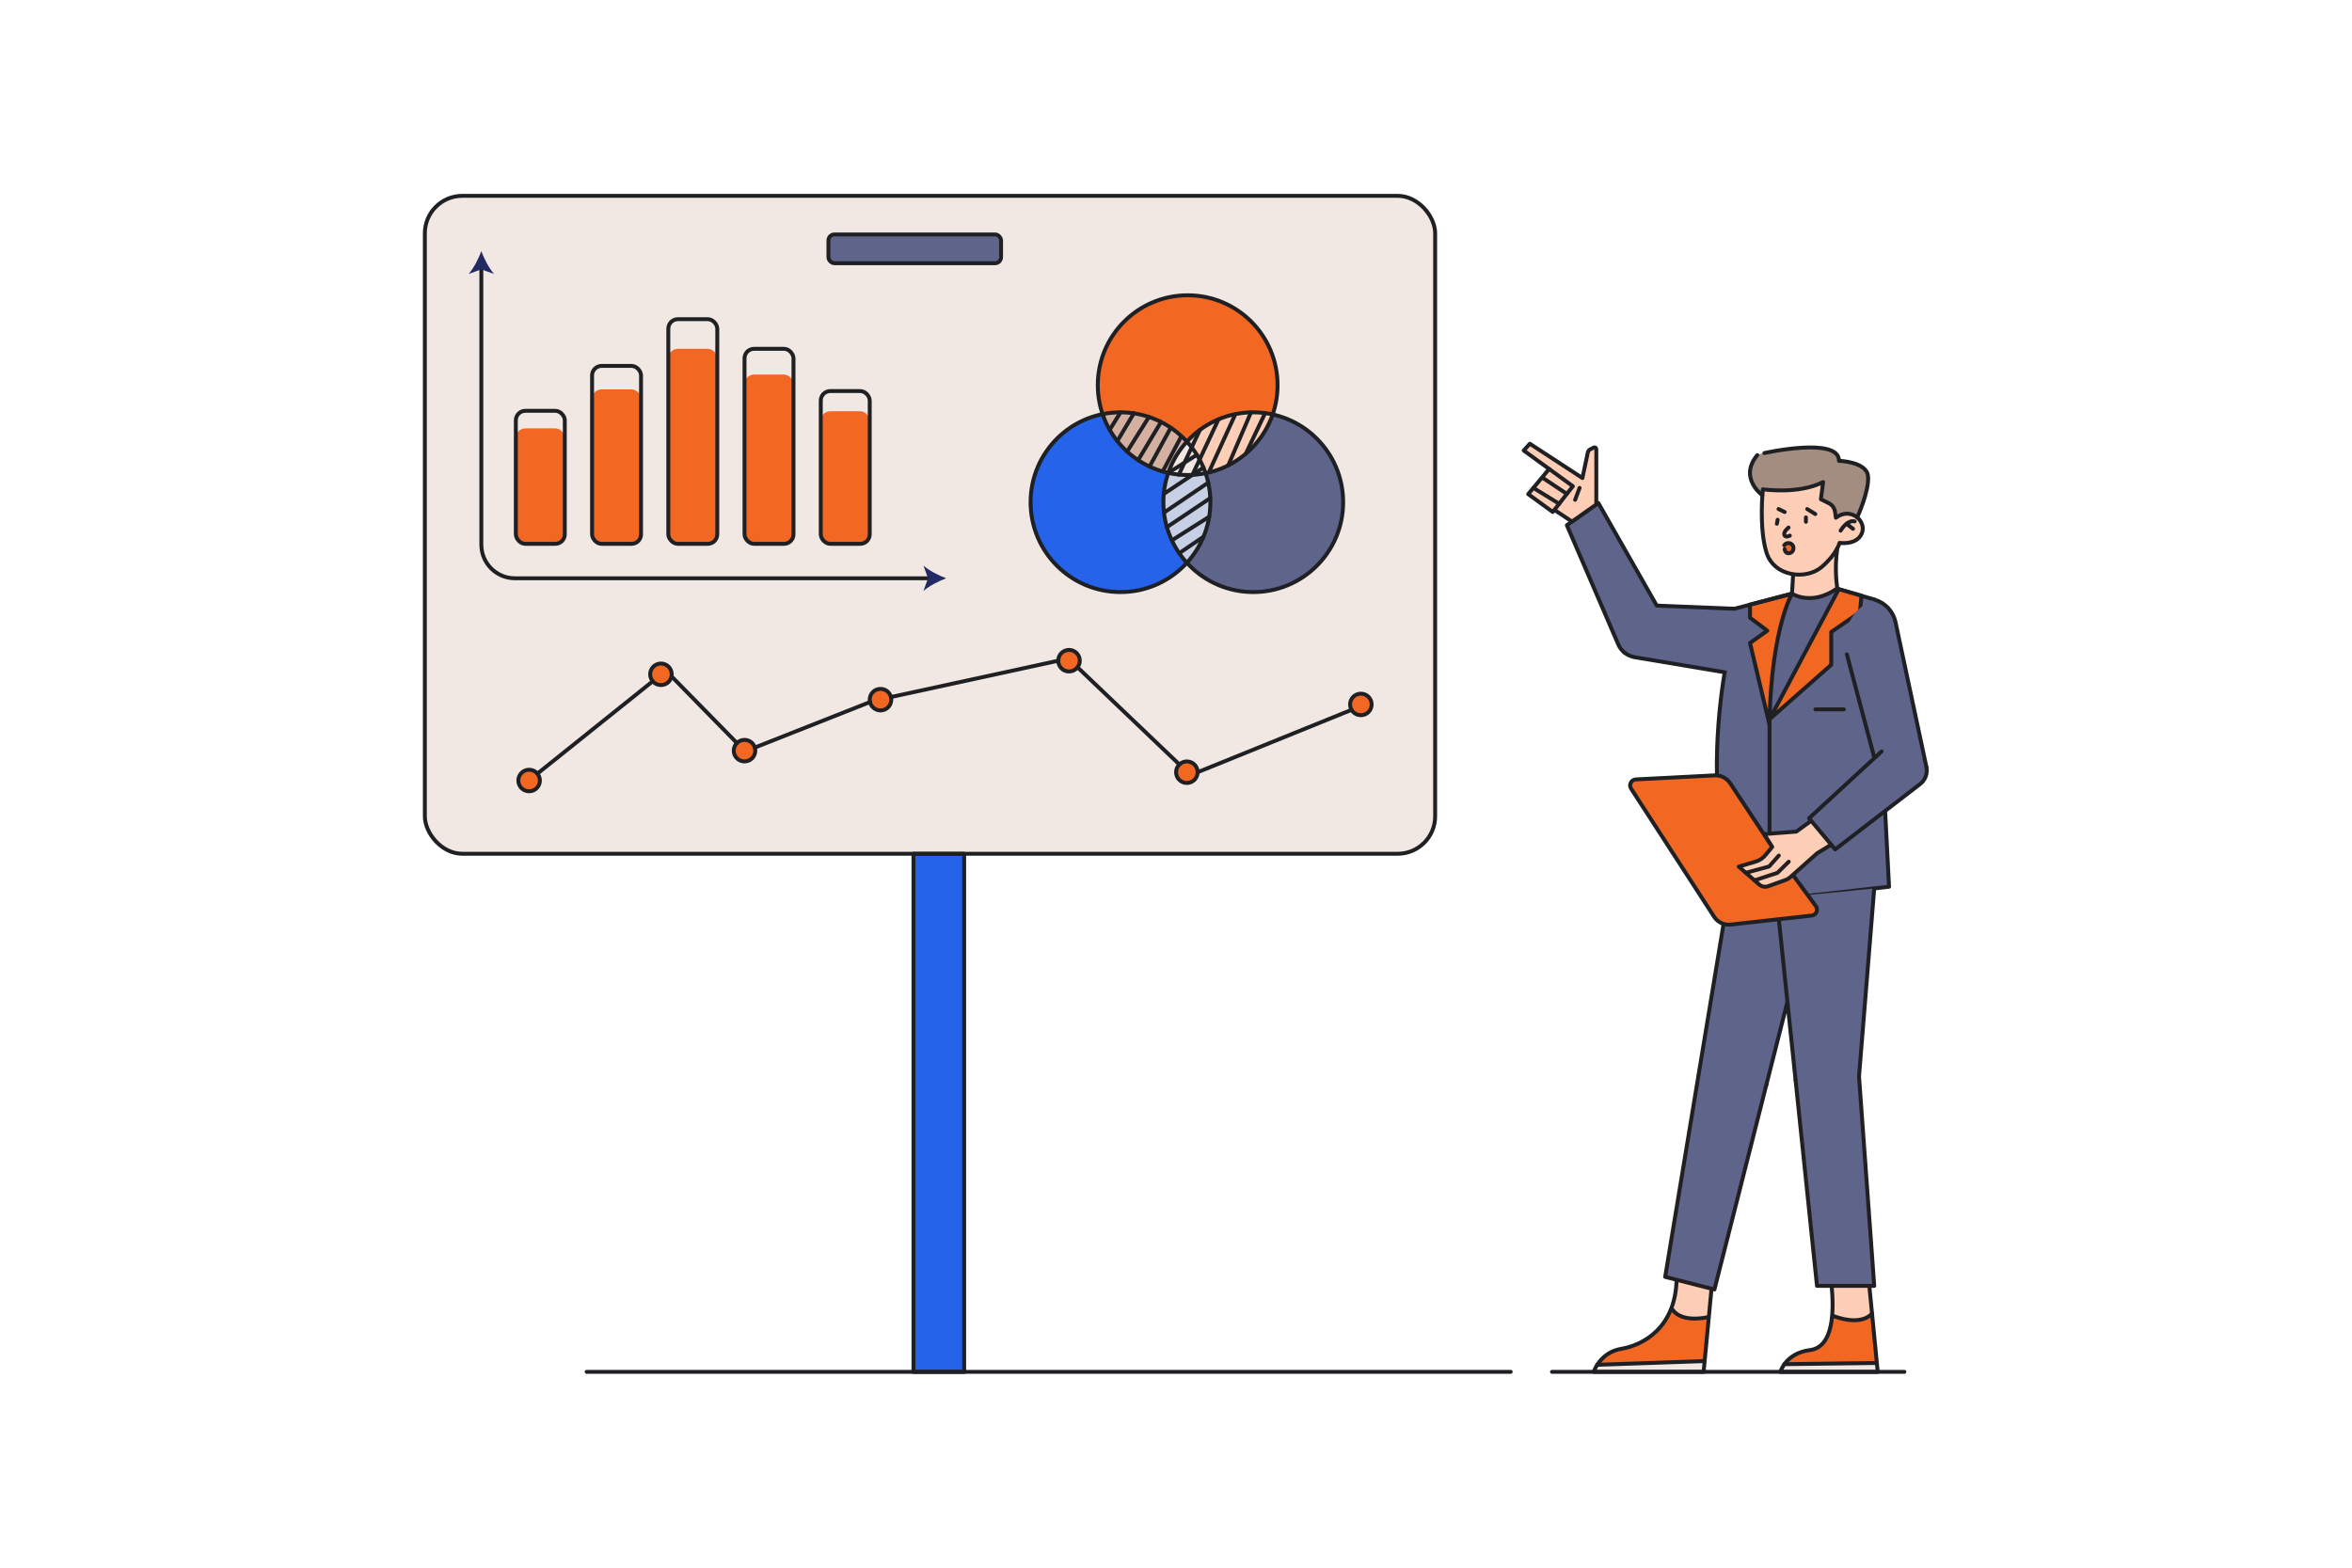 <svg xmlns="http://www.w3.org/2000/svg" viewBox="0 0 600 400"><rect width="12.93" height="132.2" x="233.03" y="217.84" fill="#2563eb" class="color91b1da svgShape"/><path fill="#5e648a" d="M441.44,164.07s-3.79,15.1-3.45,33.84c0,0-1.1,21.08-.35,33.32l23.65-2.66,20.61-2.32-3.79-73.29-9.05-2.63-11.93,1.15-14.68,3.84-1.03,8.75Z" class="color625e8a svgShape"/><path fill="none" stroke="#1f2023" stroke-linecap="round" stroke-linejoin="round" d="M441.44,164.07s-3.79,15.1-3.45,33.84c0,0-1.1,21.08-.35,33.32l23.65-2.66,20.61-2.32-3.79-73.29-9.05-2.63" class="colorStroke231f20 svgStroke"/><line x1="463.11" x2="470.37" y1="180.99" y2="180.99" fill="none" stroke="#1f2023" stroke-linecap="round" stroke-linejoin="round" class="colorStroke231f20 svgStroke"/><line x1="451.41" x2="451.41" y1="183.53" y2="212.07" fill="none" stroke="#1f2023" stroke-linecap="round" stroke-linejoin="round" class="colorStroke231f20 svgStroke"/><path fill="#f26722" d="M446.43,154.28v3.33l4.41,3.32-4.41,3.13,4.99,20.94v-1.48l17.66-33.2,5.79,1.69-.4,4.21-7.32,5.04v8.37l-15.73,13.88c.57-23.38,5.73-32.05,5.73-32.05l-10.72,2.81Z" class="colore58a9c svgShape"/><path fill="none" stroke="#1f2023" stroke-linecap="round" stroke-linejoin="round" d="M446.43,154.28v3.33l4.41,3.32-4.41,3.13,4.99,20.94v-1.48l17.66-33.2,5.79,1.69-.4,4.21-7.32,5.04v8.37l-15.73,13.88c.57-23.38,5.73-32.05,5.73-32.05l-10.72,2.81Z" class="colorStroke231f20 svgStroke"/><path fill="#f26722" d="M436.61,328.82l-2.01,21.21h-28.04s1.58-4.97,7.05-5.88,13.81-5.32,14.09-17.61l8.92,2.28Z" class="colore58a9c svgShape"/><polygon fill="#f2e8e3" points="407.08 350.03 434.68 350.03 434.68 347.64 407.45 348.36 407.08 350.03" class="colorf2e7e3 svgShape"/><path fill="#ffceb6" d="M428.02,326.86l-1.19,6.86s.31,2.09,3.94,2.33,4.83-.33,4.83-.33l.64-6.71-8.22-2.15Z" class="colorffc7b6 svgShape"/><path fill="none" stroke="#1f2023" stroke-linecap="round" stroke-linejoin="round" d="M436.61,328.82l-2.01,21.21h-28.04s1.58-4.97,7.05-5.88,13.81-5.32,14.09-17.61" class="colorStroke231f20 svgStroke"/><line x1="407.45" x2="434.68" y1="348.23" y2="347.29" fill="none" stroke="#1f2023" stroke-linecap="round" stroke-linejoin="round" class="colorStroke231f20 svgStroke"/><path fill="none" stroke="#1f2023" stroke-linecap="round" stroke-linejoin="round" d="M426.64,334.13c2.49,3.6,9.13,1.92,9.13,1.92" class="colorStroke231f20 svgStroke"/><path fill="#f26722" d="M476.87,328.1l2.14,21.94h-24.84s1.32-4.77,7.55-5.56,6.08-10.48,5.54-16.37h9.62Z" class="colore58a9c svgShape"/><polygon fill="#f2e8e3" points="454.66 350.03 478.79 350.03 478.79 348.07 455.55 348.07 454.66 350.03" class="colorf2e7e3 svgShape"/><path fill="#ffceb6" d="M467.58,328.42l.27,7.08s2.76,1.21,5.06,1.14,4.11-1.28,4.11-1.28l.25-.5-.61-6.44h-9.08Z" class="colorffc7b6 svgShape"/><path fill="none" stroke="#1f2023" stroke-linecap="round" stroke-linejoin="round" d="M476.87,328.1l2.14,21.94h-24.84s1.32-4.77,7.55-5.56,6.08-10.48,5.54-16.37" class="colorStroke231f20 svgStroke"/><line x1="455.19" x2="478.79" y1="348.07" y2="347.77" fill="none" stroke="#1f2023" stroke-linecap="round" stroke-linejoin="round" class="colorStroke231f20 svgStroke"/><path fill="none" stroke="#1f2023" stroke-linecap="round" stroke-linejoin="round" d="M467.85,335.84c7.38,2.66,9.71-.71,9.71-.71" class="colorStroke231f20 svgStroke"/><path fill="#5e648a" d="M440.48,230.91l-7.24,43.75h0c4.76,1.88,9.89,2.65,14.99,2.25l2.39-.19,12.26-48.33-22.41,2.52Z" class="color625e8a svgShape"/><line x1="450.62" x2="462.88" y1="276.72" y2="228.39" fill="none" stroke="#1f2023" stroke-linecap="round" stroke-linejoin="round" class="colorStroke231f20 svgStroke"/><line x1="440.48" x2="433.24" y1="230.91" y2="274.67" fill="none" stroke="#1f2023" stroke-linecap="round" stroke-linejoin="round" class="colorStroke231f20 svgStroke"/><path fill="#5e648a" d="M453.22,229.16l4.83,46.41,.82,.14c5.07,.86,10.28,.52,15.2-.99l.18-.05,3.87-47.99-24.9,2.48Z" class="color625e8a svgShape"/><line x1="474.24" x2="478.12" y1="274.67" y2="226.68" fill="none" stroke="#1f2023" stroke-linecap="round" stroke-linejoin="round" class="colorStroke231f20 svgStroke"/><line x1="453.22" x2="458.05" y1="229.16" y2="275.57" fill="none" stroke="#1f2023" stroke-linecap="round" stroke-linejoin="round" class="colorStroke231f20 svgStroke"/><path fill="#5e648a" d="M471.14,166.97l6.98,26.24h0c4.08,2.05,8.65,2.93,13.21,2.55h.11l-8.21-38.53c-.46-2.17-3.75-4.62-5-4.22h0c-5.03,1.7-8.13,6.74-7.37,11.99l.28,1.98Z" class="color625e8a svgShape"/><path fill="none" stroke="#1f2023" stroke-linecap="round" stroke-linejoin="round" d="M478.23,153.01c2.69,.79,4.74,2.99,5.32,5.73l7.89,37" class="colorStroke231f20 svgStroke"/><line x1="471.14" x2="478.12" y1="166.97" y2="193.21" fill="none" stroke="#1f2023" stroke-linecap="round" stroke-linejoin="round" class="colorStroke231f20 svgStroke"/><path fill="#f26722" d="M463.22,231.18c.7,.95,.11,2.3-1.07,2.43l-20.67,2.3c-1.66,.18-3.29-.59-4.2-1.99l-21.18-32.69c-.64-.99,.03-2.3,1.21-2.36l20.09-1.03c1.58-.08,3.09,.68,3.97,2l10.74,16.25,11.11,15.1Z" class="colore58a9c svgShape"/><path fill="none" stroke="#1f2023" stroke-linecap="round" stroke-linejoin="round" d="M463.22,231.18c.7,.95,.11,2.3-1.07,2.43l-20.67,2.3c-1.66,.18-3.29-.59-4.2-1.99l-21.18-32.69c-.64-.99,.03-2.3,1.21-2.36l20.09-1.03c1.58-.08,3.09,.68,3.97,2l10.74,16.25,11.11,15.1Z" class="colorStroke231f20 svgStroke"/><path fill="#ffceb6" d="M462.04,209.42l-3.8,2.77-8.2,.63,2.06,3.27-1.74,2.1c-.66,.8-1.54,1.38-2.53,1.67l-4.27,1.27,5.23,4.56c.63,.55,1.5,.71,2.28,.43l4.42-1.59c.45-.16,.86-.41,1.22-.72l6.86-6.11,3.57-2.17" class="colorffc7b6 svgShape"/><path fill="none" stroke="#1f2023" stroke-linecap="round" stroke-linejoin="round" d="M462.04,209.42l-3.8,2.77-8.2,.63,2.06,3.27-1.74,2.1c-.66,.8-1.54,1.38-2.53,1.67l-4.27,1.27,5.23,4.56c.63,.55,1.5,.71,2.28,.43l4.42-1.59c.45-.16,.86-.41,1.22-.72l6.86-6.11,3.57-2.17" class="colorStroke231f20 svgStroke"/><polyline fill="none" stroke="#231f20" stroke-linecap="round" stroke-linejoin="round" points="445.36 222.7 451.3 221.09 453.78 218.3"/><polyline fill="none" stroke="#231f20" stroke-linecap="round" stroke-linejoin="round" points="447.57 224.63 453.44 222.7 456.31 219.87"/><path fill="#5e648a" d="M422.64,154.52l-14.9-26.18-8.03,5.66,13.1,30.4c.35,.82,.89,1.53,1.56,2.09l.89-.64c2.9-2.08,5.11-5,6.32-8.36l1.06-2.96Z" class="color625e8a svgShape"/><path fill="none" stroke="#1f2023" stroke-linecap="round" stroke-linejoin="round" d="M422.64,154.52l-14.9-26.18-8.03,5.66,13.1,30.4c.35,.82,.89,1.53,1.56,2.09" class="colorStroke231f20 svgStroke"/><path fill="#5e648a" d="M414.37,166.48c.77,.64,1.72,1.07,2.74,1.23l22.86,3.82,.68-.53c4.84-3.82,5.66-10.84,1.82-15.67h0l-19.83-.8-.05,.03c-4.41,2.52-7.44,6.91-8.22,11.93h0Z" class="color625e8a svgShape"/><path fill="none" stroke="#1f2023" stroke-linecap="round" stroke-linejoin="round" d="M414.37,166.48c.77,.64,1.72,1.07,2.74,1.23l22.86,3.82" class="colorStroke231f20 svgStroke"/><line x1="442.47" x2="422.64" y1="155.32" y2="154.52" fill="none" stroke="#1f2023" stroke-linecap="round" stroke-linejoin="round" class="colorStroke231f20 svgStroke"/><line x1="457.15" x2="442.47" y1="151.48" y2="155.32" fill="none" stroke="#1f2023" stroke-linecap="round" stroke-linejoin="round" class="colorStroke231f20 svgStroke"/><path fill="#5e648a" d="M458.05,275.57l5.46,52.53h14.6l-3.87-53.43-.72-.11c-5.17-.82-10.45-.47-15.47,1.02h0Z" class="color625e8a svgShape"/><polyline fill="none" stroke="#231f20" stroke-linecap="round" stroke-linejoin="round" points="458.05 275.57 463.52 328.1 478.12 328.1 474.24 274.67"/><path fill="#5e648a" d="M433.24,274.67l-8.46,51.13,12.57,3.21,13.26-52.29h0c-5-2.64-10.77-3.45-16.31-2.28l-1.07,.23Z" class="color625e8a svgShape"/><polyline fill="none" stroke="#231f20" stroke-linecap="round" stroke-linejoin="round" points="433.24 274.67 424.79 325.8 437.36 329.01 450.62 276.72"/><line x1="395.92" x2="485.81" y1="350.03" y2="350.03" fill="none" stroke="#1f2023" stroke-linecap="round" stroke-linejoin="round" class="colorStroke231f20 svgStroke"/><path fill="#ffceb6" d="M407.22,128.7v-14.09c0-.36-.38-.59-.7-.41l-.9,.49c-.29,.16-.49,.43-.56,.75l-1.38,6.53-13.41-8.75-1.57,1.72,6.51,4.74,1.32,10.42,4.49,2.98,6.19-4.36Z" class="colorffc7b6 svgShape"/><path fill="none" stroke="#1f2023" stroke-linecap="round" stroke-linejoin="round" d="M407.22,128.7v-14.09c0-.36-.38-.59-.7-.41l-.9,.49c-.29,.16-.49,.43-.56,.75l-1.38,6.53-13.41-8.75-1.57,1.72,6.51,4.74,1.32,10.42,4.49,2.98,6.19-4.36Z" class="colorStroke231f20 svgStroke"/><polygon fill="#ffceb6" points="395.21 119.67 401.24 124.06 396.11 130.63 389.85 126.08 394.92 119.98 395.21 119.67" class="colorffc7b6 svgShape"/><polygon fill="none" stroke="#1f2023" stroke-linecap="round" stroke-linejoin="round" points="395.21 119.67 401.24 124.06 396.11 130.63 389.85 126.08 394.92 119.98 395.21 119.67" class="colorStroke231f20 svgStroke"/><line x1="391.17" x2="397.75" y1="124.49" y2="128.54" fill="none" stroke="#1f2023" stroke-linecap="round" stroke-linejoin="round" class="colorStroke231f20 svgStroke"/><line x1="393.55" x2="399.71" y1="121.92" y2="126.02" fill="none" stroke="#1f2023" stroke-linecap="round" stroke-linejoin="round" class="colorStroke231f20 svgStroke"/><line x1="402.96" x2="401.81" y1="124.49" y2="127.53" fill="none" stroke="#1f2023" stroke-linecap="round" stroke-linejoin="round" class="colorStroke231f20 svgStroke"/><path fill="#a38c80" d="M449.58,126.26s-6.14-4.39-1.29-10.23l1.79-.52s19.09-4.29,19.04,1.98c0,0,6.98,.19,7.4,3.86s-2.75,10.57-2.75,10.57l-5.45,.17-18.74-5.84Z" class="colora3808d svgShape"/><path fill="#ffceb6" d="M468.33,132.1l-.22-1.54c-.13-.92-.7-1.72-1.54-2.14l-2.06-1.03,.57-4.38c-6.32,3.21-15.37,1.84-15.37,1.84,0,0-1.04,9.76,.9,16.07,1.05,3.42,3.94,5.21,7,5.61l-.17,.1-.29,4.85s5.02,3.28,11.56-1.37c0,0-.82-4.67,0-10.23h0c.44-.85,.56-1.37,.56-1.37,0,0,4.29,.71,5.66-2.36,1.37-3.06-2.69-6.98-6.6-4.05Z" class="colorffc7b6 svgShape"/><path fill="none" stroke="#1f2023" stroke-linecap="round" stroke-linejoin="round" d="M468.33 132.1c3.91-2.92 7.97.99 6.6 4.05-1.37 3.06-5.66 2.36-5.66 2.36 0 0-.66 2.83-4.57 6.17-3.91 3.35-12.16 2.55-14.09-3.77-1.93-6.32-.9-16.07-.9-16.07 0 0 9.05 1.37 15.37-1.84l-.57 4.38 2.06 1.03c.83.42 1.41 1.22 1.54 2.14l.22 1.54zM469.55 135.4s1.65-2.87 3.58-2.36" class="colorStroke231f20 svgStroke"/><line x1="471.06" x2="472.71" y1="133.64" y2="134.93" fill="none" stroke="#1f2023" stroke-linecap="round" stroke-linejoin="round" class="colorStroke231f20 svgStroke"/><path fill="none" stroke="#1f2023" stroke-linecap="round" stroke-linejoin="round" d="M449.58 126.35s-6.14-4.39-1.29-10.23M450.09 115.6s19.09-4.29 19.04 1.98c0 0 6.98.19 7.4 3.86s-2.75 10.57-2.75 10.57M457.43 146.63l-.29 4.85s5.02 3.28 11.56-1.37c0 0-.82-4.67 0-10.23" class="colorStroke231f20 svgStroke"/><line x1="453.48" x2="453.29" y1="132.62" y2="133.64" fill="none" stroke="#1f2023" stroke-linecap="round" stroke-linejoin="round" class="colorStroke231f20 svgStroke"/><line x1="453.71" x2="455.27" y1="129.88" y2="130.64" fill="none" stroke="#1f2023" stroke-linecap="round" stroke-linejoin="round" class="colorStroke231f20 svgStroke"/><line x1="460.69" x2="460.69" y1="132.02" y2="133.13" fill="none" stroke="#1f2023" stroke-linecap="round" stroke-linejoin="round" class="colorStroke231f20 svgStroke"/><line x1="461.02" x2="463.09" y1="129.88" y2="131.16" fill="none" stroke="#1f2023" stroke-linecap="round" stroke-linejoin="round" class="colorStroke231f20 svgStroke"/><path fill="none" stroke="#1f2023" stroke-linecap="round" stroke-linejoin="round" d="M456.26,134.6c-1.84,1.51-1.13,2.83,.33,2.07" class="colorStroke231f20 svgStroke"/><path fill="#f26722" d="M455.16,139.12c.83-1.1,2.58-.48,2.33,1.01-.2,1.21-2.02,1.54-2.22,0" class="colore58a9c svgShape"/><path fill="none" stroke="#1f2023" stroke-linecap="round" stroke-linejoin="round" d="M455.16,139.12c.83-1.1,2.58-.48,2.33,1.01-.2,1.21-2.02,1.54-2.22,0" class="colorStroke231f20 svgStroke"/><rect width="257.73" height="167.87" x="108.38" y="49.97" fill="#f2e8e3" class="colorf2e7e3 svgShape" rx="9.56" ry="9.56"/><path fill="#5e648a" d="M324.66,105.75c-2.62,7.59-9.11,13.38-17.11,15,.79,2.32,1.22,4.8,1.22,7.39,0,5.96-2.27,11.38-6,15.46,4.19,4.59,10.23,7.47,16.93,7.47,12.66,0,22.93-10.27,22.93-22.93,0-10.96-7.7-20.12-17.98-22.39Z" class="color625e8a svgShape"/><path fill="#2563eb" d="M298.03,120.66c-7.86-1.73-14.2-7.49-16.76-15-10.48,2.12-18.37,11.37-18.37,22.47,0,12.66,10.27,22.93,22.93,22.93,6.71,0,12.74-2.88,16.93-7.47-3.72-4.08-6-9.5-6-15.46,0-2.62,.45-5.13,1.25-7.48Z" class="color91b1da svgShape"/><path fill="#c7d0e4" d="M307.54,120.75c-1.47,.3-3,.46-4.56,.46-1.7,0-3.36-.19-4.95-.54-.81,2.34-1.25,4.86-1.25,7.48,0,5.96,2.27,11.38,6,15.46,3.72-4.08,6-9.5,6-15.46,0-2.59-.43-5.07-1.22-7.39Z" class="colorc7cfe4 svgShape"/><path fill="#f26722" d="M302.77,112.68c4.19-4.59,10.23-7.47,16.93-7.47,1.7,0,3.36,.19,4.95,.54,.81-2.34,1.25-4.86,1.25-7.48,0-12.66-10.27-22.93-22.93-22.93s-22.93,10.27-22.93,22.93c0,2.59,.43,5.07,1.22,7.39,1.47-.3,3-.46,4.56-.46,6.71,0,12.74,2.88,16.93,7.47Z" class="colore58a9c svgShape"/><path fill="#ffceb6" d="M302.77,112.68c2.11,2.31,3.74,5.05,4.77,8.07,8.01-1.62,14.49-7.4,17.11-15-1.59-.35-3.25-.54-4.95-.54-6.71,0-12.74,2.88-16.93,7.47Z" class="colorffc7b6 svgShape"/><path fill="#d3b09f" d="M298.03,120.66c1.03-2.99,2.66-5.7,4.74-7.98-4.19-4.59-10.23-7.47-16.93-7.47-1.56,0-3.09,.16-4.56,.46,2.56,7.51,8.9,13.27,16.76,15Z" class="colord39fab svgShape"/><path fill="#f2e8e3" d="M298.03,120.66c1.59,.35,3.25,.54,4.95,.54,1.56,0,3.09-.16,4.56-.46-1.03-3.02-2.66-5.76-4.77-8.07-2.09,2.28-3.71,4.99-4.74,7.98Z" class="colorf2e7e3 svgShape"/><circle cx="319.71" cy="128.14" r="22.93" fill="none" stroke="#1f2023" stroke-linecap="round" stroke-linejoin="round" class="colorStroke231f20 svgStroke"/><circle cx="285.84" cy="128.14" r="22.93" fill="none" stroke="#1f2023" stroke-linecap="round" stroke-linejoin="round" class="colorStroke231f20 svgStroke"/><circle cx="302.98" cy="98.27" r="22.93" fill="none" stroke="#1f2023" stroke-linecap="round" stroke-linejoin="round" class="colorStroke231f20 svgStroke"/><line x1="307.01" x2="300.82" y1="136.95" y2="141.15" fill="none" stroke="#1f2023" stroke-linecap="round" stroke-linejoin="round" class="colorStroke231f20 svgStroke"/><line x1="308.47" x2="298.94" y1="131.84" y2="137.88" fill="none" stroke="#1f2023" stroke-linecap="round" stroke-linejoin="round" class="colorStroke231f20 svgStroke"/><line x1="308.77" x2="297.67" y1="127.07" y2="134.51" fill="none" stroke="#1f2023" stroke-linecap="round" stroke-linejoin="round" class="colorStroke231f20 svgStroke"/><line x1="308.22" x2="296.93" y1="123.15" y2="130.79" fill="none" stroke="#1f2023" stroke-linecap="round" stroke-linejoin="round" class="colorStroke231f20 svgStroke"/><line x1="307" x2="296.87" y1="119.3" y2="126.03" fill="none" stroke="#1f2023" stroke-linecap="round" stroke-linejoin="round" class="colorStroke231f20 svgStroke"/><line x1="305.32" x2="298.02" y1="116.05" y2="120.66" fill="none" stroke="#1f2023" stroke-linecap="round" stroke-linejoin="round" class="colorStroke231f20 svgStroke"/><line x1="322.73" x2="317.8" y1="105.41" y2="115.76" fill="none" stroke="#1f2023" stroke-linecap="round" stroke-linejoin="round" class="colorStroke231f20 svgStroke"/><line x1="319.13" x2="313.33" y1="105.21" y2="118.73" fill="none" stroke="#1f2023" stroke-linecap="round" stroke-linejoin="round" class="colorStroke231f20 svgStroke"/><line x1="315.15" x2="308.47" y1="105.66" y2="120.3" fill="none" stroke="#1f2023" stroke-linecap="round" stroke-linejoin="round" class="colorStroke231f20 svgStroke"/><line x1="310.84" x2="304.18" y1="106.99" y2="121.17" fill="none" stroke="#1f2023" stroke-linecap="round" stroke-linejoin="round" class="colorStroke231f20 svgStroke"/><line x1="306.11" x2="300.73" y1="109.67" y2="121.09" fill="none" stroke="#1f2023" stroke-linecap="round" stroke-linejoin="round" class="colorStroke231f20 svgStroke"/><line x1="301.19" x2="296.61" y1="111.65" y2="120.3" fill="none" stroke="#1f2023" stroke-linecap="round" stroke-linejoin="round" class="colorStroke231f20 svgStroke"/><line x1="298.67" x2="293.25" y1="109.13" y2="119.04" fill="none" stroke="#1f2023" stroke-linecap="round" stroke-linejoin="round" class="colorStroke231f20 svgStroke"/><line x1="296.18" x2="290.34" y1="107.67" y2="117.4" fill="none" stroke="#1f2023" stroke-linecap="round" stroke-linejoin="round" class="colorStroke231f20 svgStroke"/><line x1="293.1" x2="287.53" y1="106.38" y2="115.22" fill="none" stroke="#1f2023" stroke-linecap="round" stroke-linejoin="round" class="colorStroke231f20 svgStroke"/><line x1="289.27" x2="285.03" y1="105.41" y2="112.54" fill="none" stroke="#1f2023" stroke-linecap="round" stroke-linejoin="round" class="colorStroke231f20 svgStroke"/><line x1="285.84" x2="283.08" y1="105.21" y2="109.67" fill="none" stroke="#1f2023" stroke-linecap="round" stroke-linejoin="round" class="colorStroke231f20 svgStroke"/><rect width="257.73" height="167.87" x="108.38" y="49.97" fill="none" stroke="#1f2023" stroke-linecap="round" stroke-linejoin="round" class="colorStroke231f20 svgStroke" rx="9.56" ry="9.56"/><path fill="none" stroke="#1f2023" stroke-linecap="round" stroke-linejoin="round" d="M122.79,68.19v70.78c0,4.74,3.84,8.58,8.58,8.58h105.91" class="colorStroke231f20 svgStroke"/><path fill="#212a62" d="M122.79 64.09c-.72 1.93-1.94 4.33-3.23 5.81l3.23-1.17 3.23 1.17c-1.29-1.49-2.52-3.88-3.23-5.81zM241.38 147.55c-1.93.72-4.33 1.94-5.81 3.23l1.17-3.23-1.17-3.23c1.49 1.29 3.88 2.52 5.81 3.23z" class="color231f20 svgShape"/><rect width="12.49" height="29.46" x="131.59" y="109.3" fill="#f26722" class="colore58a9c svgShape" rx="2.43" ry="2.43"/><rect width="12.49" height="39.41" x="151.04" y="99.35" fill="#f26722" class="colore58a9c svgShape" rx="2.43" ry="2.43"/><rect width="12.49" height="49.76" x="170.49" y="89" fill="#f26722" class="colore58a9c svgShape" rx="2.43" ry="2.43"/><rect width="12.49" height="43.19" x="189.93" y="95.57" fill="#f26722" class="colore58a9c svgShape" rx="2.43" ry="2.43"/><rect width="12.49" height="33.84" x="209.38" y="104.93" fill="#f26722" class="colore58a9c svgShape" rx="2.43" ry="2.43"/><rect width="12.49" height="33.94" x="131.59" y="104.82" fill="none" stroke="#1f2023" stroke-linecap="round" stroke-linejoin="round" class="colorStroke231f20 svgStroke" rx="2.43" ry="2.43"/><rect width="12.49" height="45.4" x="151.04" y="93.36" fill="none" stroke="#1f2023" stroke-linecap="round" stroke-linejoin="round" class="colorStroke231f20 svgStroke" rx="2.43" ry="2.43"/><rect width="12.49" height="57.32" x="170.49" y="81.44" fill="none" stroke="#1f2023" stroke-linecap="round" stroke-linejoin="round" class="colorStroke231f20 svgStroke" rx="2.43" ry="2.43"/><rect width="12.49" height="49.76" x="189.93" y="89" fill="none" stroke="#1f2023" stroke-linecap="round" stroke-linejoin="round" class="colorStroke231f20 svgStroke" rx="2.43" ry="2.43"/><rect width="12.49" height="38.98" x="209.38" y="99.78" fill="none" stroke="#1f2023" stroke-linecap="round" stroke-linejoin="round" class="colorStroke231f20 svgStroke" rx="2.43" ry="2.43"/><circle cx="134.98" cy="199.15" r="2.75" fill="#f26722" class="colore58a9c svgShape"/><circle cx="168.61" cy="172.05" r="2.75" fill="#f26722" class="colore58a9c svgShape"/><circle cx="189.93" cy="191.53" r="2.75" fill="#f26722" class="colore58a9c svgShape"/><circle cx="224.62" cy="178.52" r="2.75" fill="#f26722" class="colore58a9c svgShape"/><circle cx="272.71" cy="168.58" r="2.75" fill="#f26722" class="colore58a9c svgShape"/><circle cx="302.77" cy="197.03" r="2.75" fill="#f26722" class="colore58a9c svgShape"/><circle cx="347.16" cy="179.74" r="2.75" fill="#f26722" class="colore58a9c svgShape"/><circle cx="134.98" cy="199.15" r="2.75" fill="none" stroke="#1f2023" stroke-linecap="round" stroke-linejoin="round" class="colorStroke231f20 svgStroke"/><circle cx="168.61" cy="172.05" r="2.75" fill="none" stroke="#1f2023" stroke-linecap="round" stroke-linejoin="round" class="colorStroke231f20 svgStroke"/><circle cx="189.93" cy="191.53" r="2.75" fill="none" stroke="#1f2023" stroke-linecap="round" stroke-linejoin="round" class="colorStroke231f20 svgStroke"/><circle cx="224.62" cy="178.52" r="2.75" fill="none" stroke="#1f2023" stroke-linecap="round" stroke-linejoin="round" class="colorStroke231f20 svgStroke"/><circle cx="272.71" cy="168.58" r="2.75" fill="none" stroke="#1f2023" stroke-linecap="round" stroke-linejoin="round" class="colorStroke231f20 svgStroke"/><circle cx="302.77" cy="197.03" r="2.75" fill="none" stroke="#1f2023" stroke-linecap="round" stroke-linejoin="round" class="colorStroke231f20 svgStroke"/><circle cx="347.16" cy="179.74" r="2.75" fill="none" stroke="#1f2023" stroke-linecap="round" stroke-linejoin="round" class="colorStroke231f20 svgStroke"/><line x1="137.09" x2="166.52" y1="197.4" y2="173.82" fill="none" stroke="#1f2023" stroke-linecap="round" stroke-linejoin="round" class="colorStroke231f20 svgStroke"/><line x1="171.36" x2="187.99" y1="172.63" y2="189.58" fill="none" stroke="#1f2023" stroke-linecap="round" stroke-linejoin="round" class="colorStroke231f20 svgStroke"/><line x1="192.56" x2="221.94" y1="190.74" y2="179.13" fill="none" stroke="#1f2023" stroke-linecap="round" stroke-linejoin="round" class="colorStroke231f20 svgStroke"/><line x1="227.28" x2="269.96" y1="177.85" y2="168.58" fill="none" stroke="#1f2023" stroke-linecap="round" stroke-linejoin="round" class="colorStroke231f20 svgStroke"/><line x1="274.88" x2="300.86" y1="170.26" y2="195.06" fill="none" stroke="#1f2023" stroke-linecap="round" stroke-linejoin="round" class="colorStroke231f20 svgStroke"/><line x1="305.52" x2="344.41" y1="197.03" y2="181.27" fill="none" stroke="#1f2023" stroke-linecap="round" stroke-linejoin="round" class="colorStroke231f20 svgStroke"/><rect width="44.03" height="7.34" x="211.34" y="59.82" fill="#5e648a" class="color625e8a svgShape" rx="1.53" ry="1.53"/><rect width="44.03" height="7.34" x="211.34" y="59.82" fill="none" stroke="#1f2023" stroke-linecap="round" stroke-linejoin="round" class="colorStroke231f20 svgStroke" rx="1.53" ry="1.53"/><rect width="12.93" height="132.2" x="233.03" y="217.84" fill="none" stroke="#1f2023" stroke-linecap="round" stroke-linejoin="round" class="colorStroke231f20 svgStroke"/><line x1="149.66" x2="385.38" y1="350.03" y2="350.03" fill="none" stroke="#1f2023" stroke-linecap="round" stroke-linejoin="round" class="colorStroke231f20 svgStroke"/><g class="color000000 svgShape"><path fill="#5e648a" d="M480,191.74l-18.5,17.04,6.65,7.95,21.7-16.7c1.31-1.01,2.02-2,1.67-3.62l-1.71-1.86c-2.49-1.83-5.49-2.82-8.58-2.82h-1.24Z" class="color625e8a svgShape"/><path fill="none" stroke="#1f2023" stroke-linecap="round" stroke-linejoin="round" d="M480,191.74l-18.5,17.04,6.65,7.95,21.7-16.7c1.31-1.01,1.92-2.68,1.58-4.29" class="colorStroke231f20 svgStroke"/></g></svg>